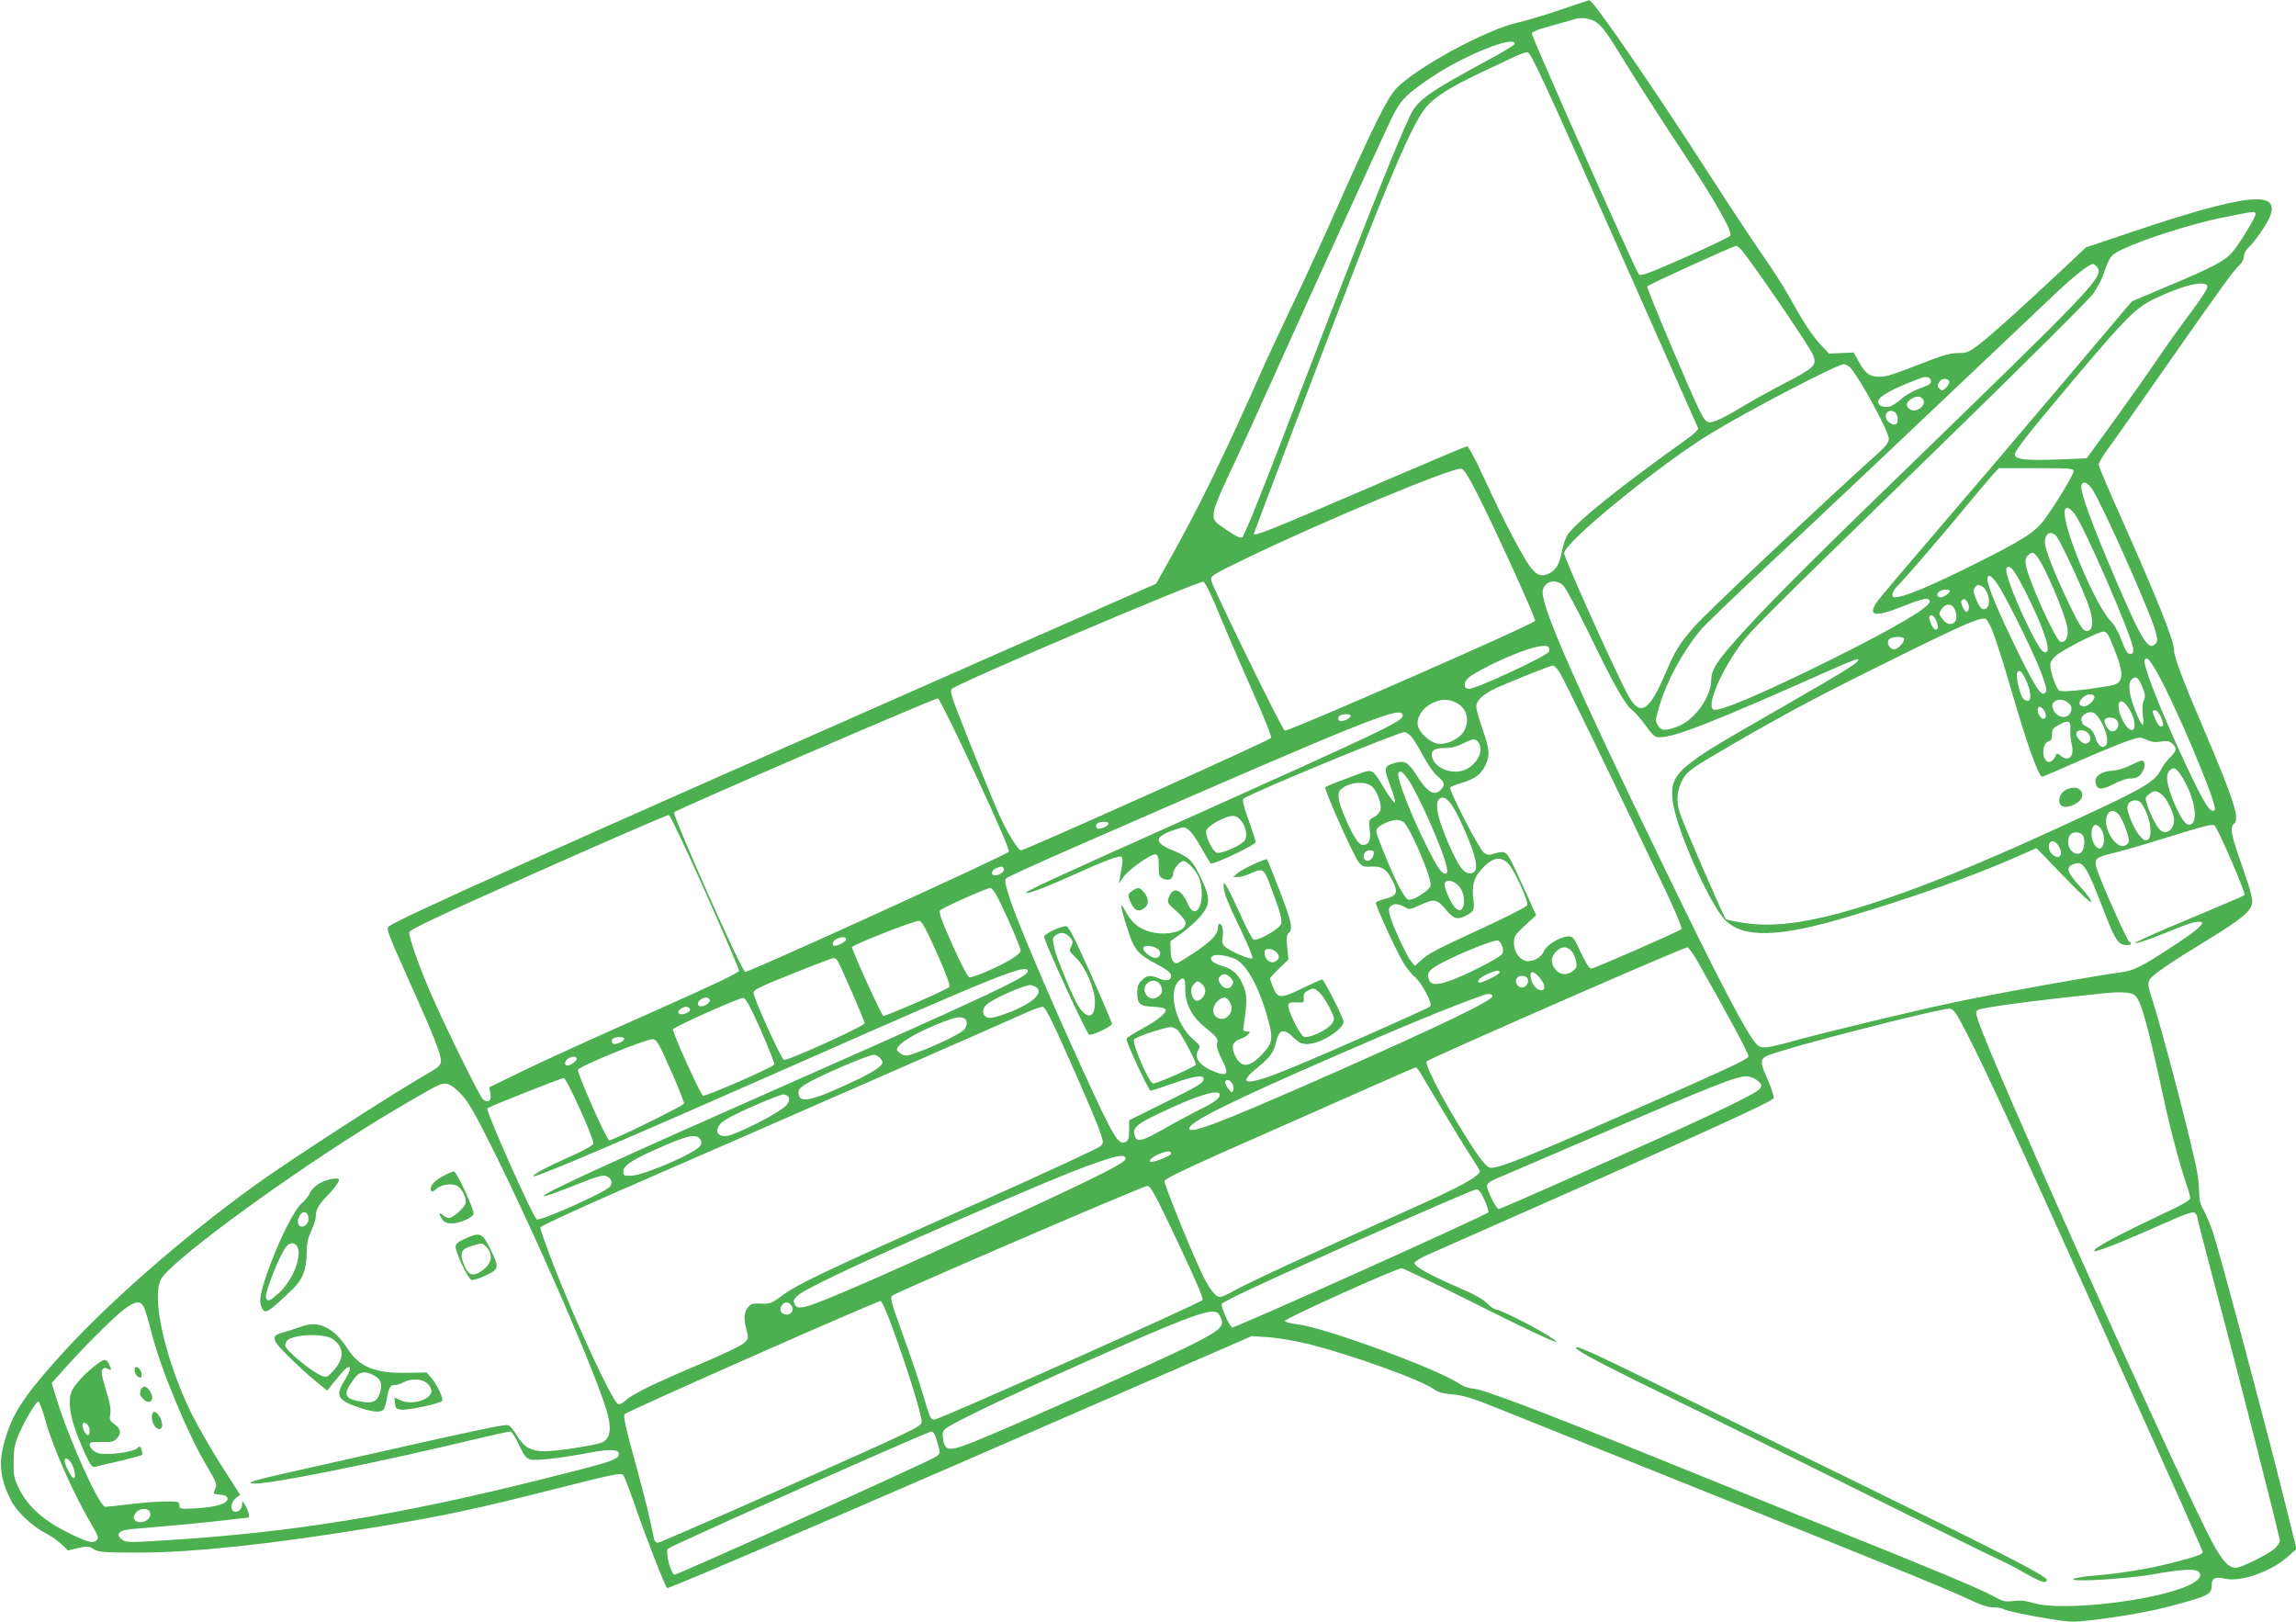 <?xml version="1.0" standalone="no"?>
<!DOCTYPE svg PUBLIC "-//W3C//DTD SVG 20010904//EN"
 "http://www.w3.org/TR/2001/REC-SVG-20010904/DTD/svg10.dtd">
<svg version="1.0" xmlns="http://www.w3.org/2000/svg"
 width="1280pt" height="904pt" viewBox="0 0 1280 904"
 preserveAspectRatio="xMidYMid meet">
<g transform="translate(0,904) scale(0.1,-0.1)"
fill="#4caf50" stroke="none">
<path d="M8695 8984 c-88 -30 -194 -61 -235 -70 -176 -39 -582 -261 -679 -371
-50 -56 -126 -209 -317 -638 -80 -181 -197 -436 -259 -565 -62 -129 -147 -311
-188 -405 -200 -451 -344 -745 -513 -1044 l-59 -105 -960 -423 c-2448 -1079
-3258 -1442 -3317 -1487 -16 -12 -8 -34 103 -282 147 -326 191 -438 187 -472
-2 -20 -17 -34 -63 -60 -215 -124 -775 -486 -975 -630 -423 -307 -848 -681
-1116 -985 -185 -209 -242 -301 -284 -462 -28 -106 -17 -194 41 -309 30 -60
120 -146 190 -181 29 -15 71 -43 91 -63 l37 -35 56 13 c52 12 59 12 88 -6 29
-17 52 -19 257 -19 306 1 740 48 1309 141 378 62 557 100 995 211 348 88 380
95 391 79 7 -9 36 -85 65 -169 59 -172 166 -447 179 -460 5 -5 721 301 1635
698 l1625 707 98 -7 c55 -4 155 -22 228 -40 245 -63 619 -198 690 -250 22 -16
50 -24 103 -28 59 -5 109 -20 270 -85 2162 -867 2479 -996 2609 -1058 63 -30
105 -44 133 -44 23 0 50 -4 60 -10 33 -18 319 -70 383 -70 94 0 398 47 522 80
244 65 255 70 255 125 0 37 21 47 72 35 86 -22 261 39 353 123 l48 42 -81 325
c-104 415 -354 1352 -388 1450 -15 41 -37 93 -50 116 -17 29 -24 56 -24 96 0
30 -5 81 -11 114 -23 133 -190 774 -249 958 -24 72 -27 93 -17 113 12 26 107
91 341 234 167 102 223 148 231 192 5 24 -9 76 -54 205 -64 181 -71 221 -45
242 31 27 -3 133 -170 525 -117 273 -166 403 -166 441 0 54 -92 282 -304 759
-64 142 -116 266 -116 275 0 9 21 45 46 80 26 34 173 243 327 464 320 457 374
531 410 566 15 14 27 36 27 51 0 14 10 34 21 45 35 31 99 122 121 171 69 156
-124 136 -770 -81 l-253 -85 -137 -129 c-225 -211 -393 -362 -460 -413 -57
-43 -68 -47 -115 -47 -38 0 -82 -11 -162 -42 -217 -84 -236 -90 -279 -90 -53
0 -78 18 -114 85 l-28 50 -68 -3 -69 -3 -51 54 c-48 53 -91 118 -185 287 -23
41 -87 140 -143 220 -55 80 -177 264 -271 410 -324 504 -667 1003 -687 999 -3
-1 -77 -25 -165 -55z m192 -61 c44 -25 66 -55 193 -263 63 -102 199 -313 302
-469 178 -267 275 -438 265 -464 -2 -7 -116 -61 -251 -121 -211 -93 -249 -107
-260 -95 -17 18 -596 1321 -596 1341 0 11 32 24 118 47 64 18 122 34 127 36
26 9 73 3 102 -12z m-443 -128 c-1 -5 -50 -36 -110 -69 -376 -203 -431 -242
-473 -331 -83 -174 -283 -681 -735 -1860 -101 -264 -191 -484 -200 -489 -11
-8 -33 2 -88 40 -71 48 -73 51 -72 89 0 28 25 91 81 210 45 94 160 346 256
560 188 419 588 1296 656 1437 47 99 84 137 233 235 182 120 458 229 452 178z
m555 -1087 c255 -574 465 -1048 468 -1055 3 -7 -25 -34 -62 -60 -374 -267
-611 -457 -665 -533 -11 -16 -25 -55 -31 -87 -15 -78 -33 -111 -74 -130 -65
-31 -94 -1 -210 221 -38 70 -105 210 -151 310 -54 118 -88 180 -97 178 -7 -1
-270 -112 -583 -247 -499 -215 -604 -257 -604 -241 0 5 416 1102 547 1440 229
595 349 866 415 941 48 56 137 111 297 187 80 38 169 79 196 93 28 13 59 24
70 24 18 1 86 -145 484 -1041z m3576 142 c6 -10 -77 -149 -125 -210 -40 -51
-107 -87 -350 -189 l-215 -91 -395 -467 c-217 -257 -530 -624 -695 -816 -165
-192 -313 -367 -328 -388 -60 -84 -15 -92 144 -28 113 45 142 51 147 27 6 -30
-192 -147 -550 -325 -368 -183 -621 -291 -654 -279 -39 15 19 169 123 325 70
105 82 117 1108 1115 490 477 865 850 886 881 21 30 45 76 54 102 38 109 41
112 118 148 126 58 377 137 542 171 185 37 182 37 190 24z m-2868 -202 c58
-66 378 -534 400 -586 24 -58 10 -71 -159 -159 -84 -44 -196 -106 -248 -138
-52 -32 -113 -64 -134 -71 -47 -17 -57 -11 -91 57 -46 90 -296 682 -292 692 2
8 481 227 498 227 3 0 15 -10 26 -22z m1987 -101 c32 -51 -28 -114 -1074
-1128 -590 -571 -824 -808 -977 -986 -78 -91 -103 -135 -103 -182 0 -99 -97
-231 -195 -264 -66 -23 -82 -21 -102 9 -16 25 -15 30 6 102 42 144 131 309
232 430 24 29 197 195 384 370 272 253 958 902 1590 1502 104 99 196 171 214
168 8 -2 19 -11 25 -21z m612 -102 c4 -10 -31 -65 -93 -148 -55 -72 -141 -193
-191 -267 -50 -74 -158 -227 -240 -340 l-149 -205 -150 -6 c-192 -7 -247 -1
-251 27 -2 14 52 87 184 245 423 507 482 569 590 621 162 78 287 108 300 73z
m-1989 -457 c53 -58 213 -354 213 -394 0 -19 -15 -40 -57 -78 -315 -283 -955
-887 -1028 -970 -81 -92 -107 -134 -161 -261 -91 -213 -141 -242 -207 -122
-69 126 -357 766 -357 793 0 60 531 493 818 668 215 131 705 386 742 386 9 0
26 -10 37 -22z m448 -73 c0 -15 -14 -24 -62 -40 -35 -13 -79 -37 -102 -58 -22
-20 -52 -39 -65 -43 -34 -8 -66 4 -66 26 0 29 79 73 240 133 29 11 55 3 55
-18z m102 -2 c2 -6 -6 -22 -17 -33 -20 -20 -24 -20 -37 -7 -12 12 -13 19 -3
36 12 23 50 26 57 4z m-148 -97 c28 -34 -40 -84 -74 -56 -21 18 -19 36 7 54
28 20 52 20 67 2z m-151 -78 c14 -14 16 -54 2 -63 -13 -8 -46 10 -54 30 -14
36 24 61 52 33z m-2336 -443 c91 -177 331 -702 326 -716 -6 -18 -1381 -621
-1396 -612 -16 10 -401 796 -409 836 -5 27 -2 29 198 126 422 204 1140 504
1194 498 15 -1 38 -36 87 -132z m3328 118 c0 -20 -109 -199 -168 -276 -50 -66
-119 -109 -382 -241 -230 -114 -368 -174 -427 -183 -28 -5 -33 -3 -33 14 0 11
12 30 26 44 32 29 272 308 408 474 55 66 113 135 129 153 l31 32 208 0 c191 0
208 -1 208 -17z m107 -105 c57 -89 316 -671 348 -781 13 -46 14 -61 5 -72 -40
-49 -75 5 -215 330 -145 336 -212 522 -201 551 10 26 36 14 63 -28z m-101
-133 c54 -71 319 -680 326 -750 2 -24 -1 -30 -17 -30 -15 0 -25 16 -47 74 -16
45 -40 88 -62 110 -82 85 -256 494 -256 603 0 39 23 36 56 -7z m-103 -123 c20
-22 121 -235 167 -351 38 -94 44 -157 18 -174 -27 -18 -47 8 -114 148 -81 169
-134 305 -134 342 0 50 33 68 63 35z m-110 -110 c42 -47 163 -329 173 -405 7
-49 -13 -84 -40 -74 -28 11 -179 347 -192 427 -4 27 -2 41 11 53 21 21 28 21
48 -1z m-58 -207 c88 -174 136 -309 117 -327 -20 -19 -45 16 -118 167 -67 140
-119 279 -108 296 17 28 43 -5 109 -136z m-143 23 c70 -121 204 -398 234 -485
23 -65 26 -85 17 -94 -23 -23 -52 20 -158 236 -104 213 -165 358 -165 395 0
40 30 18 72 -52z m-4352 -148 c42 -102 125 -294 184 -427 60 -134 106 -249
103 -256 -5 -13 -1372 -627 -1395 -627 -17 0 -81 105 -126 208 -46 104 -222
543 -252 629 -12 34 -15 56 -9 62 32 32 1371 602 1404 598 9 -1 46 -77 91
-187z m1916 165 c14 -14 79 -136 145 -271 135 -280 202 -398 241 -425 14 -11
47 -48 73 -84 40 -56 50 -65 77 -65 86 0 299 84 962 379 76 34 141 60 144 56
13 -13 -50 -53 -400 -254 -406 -233 -457 -264 -539 -328 -100 -78 -116 -134
-79 -278 46 -179 202 -515 275 -591 101 -106 302 -101 693 17 362 108 696 227
929 330 l116 51 153 -158 c90 -94 153 -152 153 -142 1 9 -29 49 -65 88 -72 79
-79 107 -32 124 52 18 70 -10 168 -264 58 -153 78 -184 118 -188 18 -2 32 1
32 7 0 6 -4 11 -9 11 -10 0 -163 343 -182 408 -16 56 -8 63 106 90 50 12 191
54 314 92 182 57 227 68 237 58 22 -22 176 -380 167 -388 -4 -4 -147 -65 -317
-136 -171 -71 -302 -130 -293 -132 9 -2 84 23 165 56 140 57 169 66 200 63 29
-2 -13 -42 -120 -113 -205 -136 -250 -159 -328 -169 -142 -18 -719 -122 -955
-173 -233 -50 -691 -161 -856 -206 -161 -45 -190 -48 -215 -22 -53 52 -211
355 -523 1000 -483 997 -671 1424 -671 1520 0 59 71 82 116 37z m2329 -1 c37
-15 59 -100 30 -124 -21 -17 -39 0 -61 56 -13 35 -14 47 -4 59 14 17 13 17 35
9z m-175 -29 c0 -11 -35 -35 -51 -35 -26 0 -24 29 4 39 19 7 47 5 47 -4z m100
-66 c12 -21 7 -49 -8 -49 -12 0 -34 49 -27 61 10 15 24 10 35 -12z m-81 -22
c20 -25 24 -72 7 -86 -21 -18 -46 -11 -69 21 -19 25 -19 28 -3 52 18 28 47 34
65 13z m-94 -79 c13 -33 12 -48 -6 -48 -12 0 -39 61 -33 72 10 17 26 7 39 -24z
m323 -82 c17 -46 61 -186 97 -311 89 -305 150 -475 171 -475 3 0 96 40 207 89
111 49 233 99 270 111 66 22 70 22 104 6 26 -12 48 -15 80 -10 34 5 48 3 63
-11 28 -25 25 -42 -12 -77 -18 -17 -42 -49 -53 -72 -28 -57 -93 -98 -343 -215
-649 -306 -1084 -481 -1442 -580 -217 -59 -384 -78 -529 -57 -57 8 -107 18
-110 23 -13 14 -239 536 -256 591 -23 69 -16 134 20 194 26 42 49 58 269 186
319 185 499 280 909 482 390 193 483 233 508 219 9 -5 31 -47 47 -93z m665
-64 c64 -159 59 -203 -25 -216 -152 -25 -261 -35 -277 -26 -18 9 -51 106 -51
146 0 11 12 32 28 46 33 32 239 137 268 137 18 1 28 -14 57 -87z m-1169 49 c9
-14 -33 -61 -54 -61 -26 0 -45 36 -29 56 13 15 74 19 83 5z m-1980 -50 c4 -5
4 -16 1 -24 -9 -23 -404 -207 -445 -207 -29 0 -33 30 -8 58 27 28 187 109 303
151 81 30 139 39 149 22z m3379 -118 c100 -165 355 -768 334 -789 -23 -23 -60
36 -168 268 -138 297 -236 548 -223 569 11 18 23 8 57 -48z m-3319 -20 c23
-34 285 -575 581 -1196 64 -134 105 -231 99 -236 -15 -14 -488 -221 -504 -221
-9 0 -31 35 -57 90 -37 80 -44 90 -67 90 -47 0 -124 -47 -140 -84 -15 -37 -69
-63 -106 -51 -33 11 -60 54 -60 98 0 37 6 46 62 98 l62 57 -54 119 c-95 211
-107 233 -134 233 -14 0 -37 -5 -52 -10 -20 -8 -32 -7 -50 5 -25 16 -198 350
-189 365 3 5 31 16 62 25 75 22 111 49 134 99 26 57 24 87 -16 201 -19 55 -35
111 -35 126 0 34 41 72 115 105 94 42 299 124 312 124 7 0 24 -17 37 -37z
m2601 -45 c38 -82 29 -143 -15 -103 -18 16 -45 129 -34 146 12 19 26 7 49 -43z
m651 -44 c14 -36 15 -50 5 -70 -7 -15 -9 -46 -5 -80 4 -29 4 -54 0 -54 -15 0
-68 135 -73 185 -4 40 -2 55 12 68 22 23 38 10 61 -49z m-271 -45 c10 -16 -36
-60 -59 -57 -28 4 -31 23 -7 47 23 23 56 28 66 10z m-6238 -434 c131 -281 192
-424 187 -433 -12 -18 -1451 -674 -1470 -670 -20 4 -408 878 -396 890 16 16
1456 638 1471 635 7 -1 101 -191 208 -422z m2679 399 c62 -30 81 -101 44 -162
-27 -44 -98 -76 -148 -67 -41 8 -98 59 -107 98 -11 42 22 97 74 124 52 27 90
29 137 7z m3414 -2 c18 -14 21 -25 16 -45 -13 -52 -84 -42 -102 15 -14 44 44
64 86 30z m322 -9 c27 -31 48 -81 48 -113 0 -55 -44 -30 -75 43 -29 69 -12
114 27 70z m-453 -40 c9 -19 9 -29 1 -37 -14 -13 -40 17 -40 46 0 27 25 22 39
-9z m647 -28 c18 -43 18 -55 0 -55 -8 0 -21 18 -30 40 -20 50 -20 50 0 50 8 0
22 -16 30 -35z m-4226 5 c0 -31 -121 -88 -1242 -591 -753 -337 -874 -394 -857
-397 18 -3 113 33 279 108 157 71 239 102 252 94 6 -4 8 -22 4 -43 -3 -20 -9
-52 -12 -71 l-6 -35 25 36 c32 45 160 134 181 126 12 -5 16 -21 16 -65 0 -54
2 -60 26 -71 30 -13 54 -1 54 29 0 23 38 70 57 70 25 0 80 -63 92 -105 35
-128 -22 -239 -68 -132 -36 83 -83 98 -106 32 -9 -25 -6 -31 43 -74 34 -30 52
-54 52 -68 0 -52 -129 -75 -221 -40 -52 20 -87 54 -117 112 -30 57 -27 24 8
-86 41 -132 59 -155 160 -209 61 -32 86 -51 88 -66 4 -29 -22 -37 -65 -19 -49
21 -70 19 -98 -10 -19 -18 -25 -35 -25 -68 0 -64 14 -76 89 -79 41 -2 66 -8
69 -16 6 -19 -48 -63 -137 -110 -44 -24 -81 -48 -81 -54 0 -22 124 -288 134
-288 6 0 62 18 124 40 118 42 172 50 172 26 0 -22 -23 -37 -224 -136 l-191
-95 0 -54 c0 -40 -4 -56 -17 -65 -41 -26 -66 15 -244 404 -172 375 -357 809
-400 938 -32 97 -35 115 -23 127 8 7 196 93 419 190 1639 716 1790 776 1790
715z m3884 -17 c36 -54 54 -127 37 -147 -19 -23 -45 -4 -60 43 -8 28 -21 46
-41 56 -17 9 -30 17 -30 19 0 3 -3 11 -6 19 -7 20 22 47 52 47 16 0 31 -11 48
-37z m-4174 17 c0 -12 -33 -30 -54 -30 -19 0 -21 26 -3 33 21 9 57 7 57 -3z
m4268 -22 c26 -26 2 -75 -30 -63 -20 8 -42 50 -34 64 9 15 49 14 64 -1z m-256
-57 c-1 -23 2 -58 7 -78 19 -67 -17 -105 -62 -65 -13 11 -21 13 -24 6 -10 -28
-31 -47 -46 -41 -36 14 -33 105 3 114 15 4 20 14 20 39 0 29 6 36 38 53 54 30
68 24 64 -28z m102 -22 c17 -24 12 -45 -12 -54 -21 -8 -64 39 -56 60 9 22 51
18 68 -6z m-3787 -4 c12 -8 43 -56 70 -106 28 -54 63 -105 85 -124 42 -35 46
-50 21 -77 -35 -39 -76 -15 -135 79 -46 72 -66 85 -118 71 -65 -18 -68 -27
-31 -123 18 -47 31 -91 28 -98 -2 -7 -26 23 -53 67 -83 133 -60 125 -204 71
-69 -25 -128 -49 -132 -53 -9 -9 157 -380 186 -417 20 -25 29 -29 71 -26 60 3
86 -14 119 -80 32 -65 24 -83 -44 -100 -27 -7 -50 -17 -50 -22 0 -18 112 -264
150 -327 21 -36 52 -75 68 -87 35 -26 100 -149 86 -163 -13 -13 -624 -283
-802 -354 -221 -90 -282 -86 -166 9 73 59 94 87 106 138 18 82 44 89 106 27
24 -23 39 -30 70 -30 71 0 202 81 202 125 0 20 -109 235 -119 235 -5 0 -56
-23 -114 -51 -120 -58 -134 -57 -161 11 -9 22 -16 43 -16 46 0 3 23 28 51 55
l52 50 -7 68 c-5 56 -3 71 10 82 24 20 12 71 -58 249 -33 85 -62 157 -64 159
-7 8 -137 -53 -163 -75 l-26 -23 25 0 c14 -1 45 8 69 19 71 32 76 30 111 -62
60 -158 70 -195 61 -221 -11 -27 -129 -94 -152 -85 -8 3 -43 69 -77 146 -35
77 -70 148 -78 158 -14 18 -15 16 -10 -24 2 -27 36 -108 86 -210 45 -93 77
-169 72 -174 -10 -10 -130 41 -155 67 -13 12 -16 26 -11 50 6 36 -2 75 -17 75
-5 0 -9 -9 -9 -21 0 -37 -41 -80 -133 -140 -49 -33 -92 -59 -96 -59 -22 1 -33
23 -35 70 l-1 53 64 46 c35 25 82 68 105 95 55 65 55 101 -2 218 -46 95 -61
109 -164 152 -98 41 -90 74 25 112 47 16 50 15 75 -3 14 -10 45 -55 69 -99 25
-43 48 -83 52 -87 11 -11 251 103 251 119 0 7 -18 62 -39 122 -30 83 -37 113
-28 120 37 30 852 367 897 371 3 1 15 -6 27 -14z m388 -48 c31 -49 -22 -135
-95 -154 -66 -17 -145 16 -164 70 -14 40 6 57 68 57 34 0 68 8 101 25 62 30
71 31 90 2z m3912 -176 c70 -104 102 -249 60 -275 -26 -16 -56 22 -97 120 -41
99 -49 154 -25 178 22 22 35 17 62 -23z m-4306 -27 c58 -85 199 -404 214 -487
6 -30 4 -37 -8 -37 -20 0 -45 35 -100 146 -93 185 -174 394 -161 415 10 17 23
8 55 -37z m-201 -39 c27 -25 54 -99 46 -129 -3 -14 -20 -33 -36 -41 -29 -15
-30 -17 -24 -70 7 -59 -4 -85 -37 -85 -24 0 -50 39 -95 140 -46 105 -53 149
-27 171 45 40 136 47 173 14z m4398 -41 c30 -21 72 -106 72 -145 0 -58 -50
-89 -82 -51 -20 22 -52 86 -68 136 -12 37 -11 41 10 58 27 22 39 23 68 2z
m-3932 -99 c18 -32 51 -105 74 -162 48 -120 51 -176 12 -181 -35 -5 -61 24
-104 116 -81 171 -107 281 -70 301 25 15 51 -7 88 -74z m3843 11 c31 -62 40
-146 17 -165 -13 -11 -20 -9 -44 16 -28 28 -72 126 -72 161 0 26 21 43 50 40
19 -2 31 -15 49 -52z m-139 -38 c11 -18 28 -57 37 -86 15 -48 15 -54 1 -68
-50 -51 -146 95 -109 165 17 31 48 26 71 -11z m-7889 -418 c104 -233 189 -432
189 -441 0 -12 -138 -77 -502 -239 -277 -122 -590 -265 -697 -317 l-193 -94 6
-34 c8 -40 -12 -57 -41 -34 -18 15 -197 377 -286 579 -67 152 -129 327 -125
353 2 15 161 90 718 338 393 175 721 317 729 316 7 -1 97 -191 202 -427z
m2993 388 c26 -36 31 -86 12 -107 -27 -30 -137 -75 -155 -64 -25 14 -64 99
-56 122 6 21 59 56 115 76 39 14 60 7 84 -27z m898 1 c35 -19 165 -322 153
-358 -9 -27 -100 -84 -124 -76 -23 7 -80 120 -146 288 -37 92 -38 99 -21 115
18 18 70 40 99 41 10 1 28 -4 39 -10z m-1642 -9 c0 -12 -33 -30 -54 -30 -19 0
-21 26 -3 33 21 9 57 7 57 -3z m5534 -32 c25 -36 19 -108 -10 -108 -21 0 -44
42 -44 81 0 54 26 67 54 27z m-106 -30 c15 -15 16 -63 2 -89 -22 -41 -80 -8
-80 46 0 36 15 55 45 55 12 0 26 -5 33 -12z m-134 -60 c18 -25 21 -54 6 -63
-16 -10 -49 14 -56 40 -11 46 23 62 50 23z m-3816 -49 c-4 -29 -33 -48 -49
-32 -18 18 -1 53 27 53 20 0 25 -4 22 -21z m748 -50 c33 -31 119 -218 108
-236 -5 -9 -113 -63 -239 -122 -281 -130 -305 -143 -351 -183 l-36 -32 -21 24
c-24 30 -89 168 -113 239 -13 41 -14 54 -4 66 16 20 45 19 80 -1 26 -16 30
-15 85 10 81 37 96 35 145 -24 45 -54 63 -59 113 -34 44 23 48 32 41 91 -9 74
2 118 39 160 64 72 106 84 153 42z m-2810 -31 c8 -13 -22 -38 -48 -38 -26 0
-22 29 5 40 30 12 35 12 43 -2z m2538 -99 c48 -57 29 -170 -20 -121 -25 24
-67 120 -60 137 10 26 52 17 80 -16z m-2570 -66 c54 -108 126 -275 126 -292 0
-10 -22 -30 -52 -48 -71 -43 -216 -105 -234 -101 -9 2 -49 79 -95 182 -64 145
-77 182 -67 192 17 16 258 123 278 124 9 0 28 -24 44 -57z m-341 -306 c55
-124 76 -182 69 -189 -17 -17 -356 -165 -368 -161 -10 4 -174 364 -174 383 0
12 350 150 374 147 15 -1 38 -44 99 -180z m-506 77 c5 -14 -65 -46 -72 -34 -9
14 3 30 29 40 24 10 38 8 43 -6z m3657 -37 c7 -19 7 -34 0 -45 -13 -22 -214
-124 -299 -152 -70 -23 -100 -20 -110 11 -13 40 5 59 108 109 116 57 255 110
277 107 8 -1 19 -15 24 -30z m-1915 -21 c18 -19 7 -46 -18 -46 -28 0 -76 43
-66 59 9 16 63 7 84 -13z m2300 -5 c11 -11 23 -37 27 -57 6 -32 3 -40 -16 -56
-33 -27 -75 -23 -99 8 -28 35 -26 69 4 99 29 30 58 32 84 6z m709 -68 c166
-292 282 -509 280 -522 -3 -16 -126 -73 -728 -338 -488 -215 -657 -283 -706
-283 -30 0 -72 57 -195 260 -99 165 -173 313 -166 333 3 11 1428 635 1454 636
6 1 34 -38 61 -86z m-2354 61 c22 -21 20 -41 -5 -54 -26 -15 -59 12 -59 47 0
18 5 23 24 23 14 0 32 -7 40 -16z m-226 -41 c66 -32 140 -173 187 -358 22 -86
17 -113 -36 -169 -72 -79 -120 -82 -154 -10 -23 48 -14 77 29 92 19 7 40 19
46 27 10 12 9 15 -10 15 -20 0 -22 4 -16 38 18 116 19 163 1 207 -26 70 -58
102 -121 120 -56 16 -78 40 -53 56 18 12 83 3 127 -18z m-2221 -5 c15 -21 153
-337 153 -352 0 -16 -430 -211 -450 -204 -15 5 -169 344 -169 373 -1 17 34 34
217 107 119 48 222 87 228 87 6 1 16 -5 21 -11z m1063 -63 c0 -30 -223 -135
-1275 -600 -1053 -465 -1452 -648 -1423 -653 8 -2 84 25 168 59 125 50 158 60
179 53 30 -11 39 -38 20 -60 -26 -31 -376 -188 -406 -182 -18 4 -287 608 -276
619 11 11 410 169 426 169 16 0 170 -341 165 -365 -2 -10 -54 -39 -133 -74
-136 -61 -209 -100 -201 -108 10 -10 505 201 1476 630 1130 499 1280 559 1280
512z m2630 -6 c0 -12 -108 -64 -117 -56 -10 11 10 29 51 48 47 21 66 24 66 8z
m224 -30 c31 -36 34 -69 8 -69 -25 0 -50 30 -58 68 -9 43 15 43 50 1z m-1724
1 c16 -16 18 -25 10 -40 -15 -28 -46 -25 -66 5 -13 20 -14 28 -4 40 17 20 36
19 60 -5z m1657 -6 c8 -22 -10 -49 -32 -49 -10 0 -22 7 -28 16 -15 24 -1 49
28 49 15 0 28 -7 32 -16z m-1909 -63 c-1 -73 37 -148 101 -200 77 -63 83 -71
76 -98 -4 -17 4 -44 27 -89 41 -80 32 -96 -37 -70 -88 34 -122 79 -93 126 11
17 7 24 -30 56 -97 83 -142 264 -81 325 29 29 38 16 37 -50z m-136 23 c14 -29
5 -51 -27 -66 -50 -23 -90 53 -44 85 26 19 58 10 71 -19z m230 9 c22 -20 23
-51 1 -75 -21 -23 -40 -23 -53 1 -14 28 -12 57 6 75 19 20 23 20 46 -1z m-931
-13 c60 -33 -24 -104 -190 -160 -47 -15 -66 -18 -81 -10 -25 13 -26 44 -1 69
29 29 201 107 244 110 5 1 17 -4 28 -9z m1582 -30 c14 -12 40 -50 58 -85 31
-63 31 -65 15 -91 -25 -36 -133 -86 -158 -73 -24 13 -91 151 -86 176 3 14 12
17 46 15 41 -2 43 -1 40 25 -2 20 3 30 22 40 32 17 33 17 63 -7z m4544 -15
c38 -27 69 -135 169 -595 33 -156 94 -382 129 -479 8 -24 15 -51 15 -60 0 -12
-47 -39 -157 -90 -192 -90 -356 -175 -372 -195 -11 -13 -9 -14 16 -7 56 17
162 60 342 140 144 64 186 79 197 70 8 -6 14 -18 14 -25 0 -8 39 -159 86 -337
132 -495 374 -1445 374 -1466 0 -11 -14 -31 -30 -45 -41 -34 -187 -106 -216
-106 -45 0 -88 53 -164 207 -286 579 -1177 2570 -1271 2840 -13 39 -15 54 -6
61 19 15 276 50 707 95 87 9 146 6 167 -8z m-3577 -8 c0 -25 -281 -160 -890
-430 -623 -275 -800 -343 -800 -308 0 36 222 147 808 402 411 179 622 266 832
342 27 10 50 7 50 -6z m-4364 -19 c8 -13 -22 -38 -48 -38 -23 0 -23 26 0 39
23 14 39 14 48 -1z m286 -172 c43 -98 77 -184 75 -190 -6 -15 -382 -179 -398
-174 -13 4 -172 355 -167 370 5 14 370 177 392 175 14 -2 38 -46 98 -181z
m2613 160 c38 -58 -32 -128 -80 -80 -20 21 -13 62 17 87 28 23 45 22 63 -7z
m-3008 -42 c6 -17 -48 -37 -61 -24 -8 8 -6 15 9 26 21 16 46 15 52 -2z m2125
-304 c77 -173 149 -343 160 -378 21 -62 21 -63 2 -82 -11 -11 -296 -143 -634
-294 -905 -403 -1056 -474 -1149 -545 -50 -37 -60 -40 -109 -38 -46 2 -57 -1
-73 -22 -22 -27 -24 -62 -7 -126 12 -43 11 -47 -13 -71 -14 -14 -116 -63 -239
-115 -257 -108 -386 -171 -422 -206 -16 -15 -33 -23 -42 -20 -31 12 -230 440
-363 782 -40 104 -72 196 -71 203 2 7 190 94 418 194 713 310 2232 975 2300
1007 36 16 73 29 84 28 14 -2 50 -73 158 -317z m4990 175 c119 -231 290 -604
909 -1978 225 -499 409 -912 409 -918 0 -14 -33 -26 -182 -64 -132 -33 -273
-56 -443 -70 -44 -4 -87 -12 -95 -17 -31 -19 300 0 445 26 159 29 237 33 254
12 18 -22 2 -44 -52 -71 -181 -88 -711 -150 -872 -101 -42 13 -74 16 -111 11
-46 -5 -58 -3 -115 29 -76 41 -352 157 -923 385 -231 93 -673 271 -981 396
-641 259 -950 375 -997 375 -19 0 -49 11 -70 25 -123 84 -756 316 -907 333
-35 4 -66 12 -68 18 -4 12 621 294 651 294 9 0 201 -92 426 -205 386 -193 516
-250 390 -170 -77 49 -268 145 -289 145 -9 0 -32 15 -50 34 -23 24 -74 52
-165 91 -147 63 -241 115 -241 134 0 7 29 26 65 42 1559 688 1935 859 1938
878 2 11 -13 56 -32 100 -46 102 -46 118 2 138 108 45 958 263 1012 260 21 -2
35 -21 92 -132z m-5588 79 c21 -8 20 -47 -2 -67 -25 -23 -164 -90 -251 -121
-68 -25 -75 -25 -97 -11 -13 8 -24 19 -24 23 0 33 106 97 262 157 67 25 87 29
112 19z m1193 -68 c20 -20 104 -179 100 -191 -5 -12 -215 -105 -238 -105 -23
0 -122 231 -106 246 21 20 191 74 212 68 11 -4 25 -11 32 -18z m-3087 -46 c0
-12 -33 -30 -54 -30 -19 0 -21 26 -3 33 21 9 57 7 57 -3z m261 -180 c43 -96
75 -178 72 -182 -9 -16 -405 -209 -417 -205 -16 6 -178 373 -174 393 4 19 381
173 417 171 22 -2 34 -23 102 -177z m1163 74 c9 -8 16 -20 16 -25 0 -21 -50
-55 -154 -104 -240 -113 -308 -128 -314 -73 -3 22 4 32 39 54 70 44 347 163
381 164 9 0 24 -7 32 -16z m-1689 -3 c6 -11 -32 -41 -52 -41 -19 0 -16 27 5
39 22 13 39 14 47 2z m4698 -73 c8 -13 65 -108 127 -213 62 -104 135 -223 161
-263 27 -40 49 -76 49 -80 0 -28 -108 -88 -378 -208 -567 -254 -931 -423
-1005 -466 -26 -15 -56 -28 -67 -28 -22 0 -57 44 -92 115 -56 113 -220 515
-216 531 2 12 98 59 318 157 819 363 1076 476 1082 477 4 0 14 -10 21 -22z
m1881 -49 c50 -39 39 -49 -161 -147 -209 -100 -220 -105 -833 -378 -239 -107
-439 -194 -445 -194 -13 0 -65 103 -65 129 0 12 15 25 48 39 26 11 274 117
552 237 673 289 787 334 846 335 17 0 43 -9 58 -21z m-2924 -20 c7 -11 9 -28
5 -37 -6 -15 -9 -14 -26 7 -10 13 -19 29 -19 37 0 21 28 17 40 -7z m-4306 -52
c45 -45 72 -91 183 -312 239 -481 560 -1216 632 -1449 32 -103 26 -162 -18
-185 -29 -16 -252 -51 -323 -51 -78 0 -119 23 -157 89 -15 24 -34 49 -43 54
-17 11 -80 -2 -1178 -250 -256 -57 -304 -72 -236 -73 102 0 685 117 1259 255
81 19 154 35 162 35 8 0 29 -32 49 -75 28 -61 39 -75 63 -81 32 -8 168 7 330
38 112 21 163 19 163 -6 0 -33 -35 -44 -440 -145 -788 -197 -1378 -293 -2064
-336 -215 -14 -241 -14 -262 0 -44 29 -24 55 47 61 253 21 432 38 529 50 63 7
119 14 124 14 11 0 -1 48 -20 74 l-14 20 0 -21 c0 -25 -25 -47 -45 -39 -23 9
-18 52 9 74 l25 19 -105 164 c-57 90 -131 218 -164 284 -146 297 -226 642
-174 751 43 90 608 510 1124 836 155 98 397 239 430 251 40 15 63 5 114 -46z
m4236 -10 c0 -21 -28 -41 -120 -87 -47 -24 -121 -63 -165 -88 -157 -90 -179
-95 -191 -45 -9 36 17 59 136 115 212 102 340 141 340 105z m-2416 -3 c23 -9
20 -37 -6 -61 -45 -40 -201 -122 -301 -159 -82 -29 -109 35 -35 82 56 36 254
123 325 144 1 0 8 -3 17 -6z m-480 -246 c8 -13 8 -23 0 -35 -24 -40 -311 -164
-384 -167 -42 -1 -45 1 -45 24 0 31 45 62 175 120 183 82 232 93 254 58z
m2616 -88 c-31 -20 -101 -43 -108 -35 -16 17 95 70 113 53 6 -6 5 -12 -5 -18z
m-245 -20 c0 -20 -126 -85 -566 -289 -715 -332 -1156 -525 -1226 -537 -35 -5
-43 -3 -52 15 -10 18 -8 25 14 47 43 43 458 235 1159 536 305 131 415 175 546
219 91 31 125 33 125 9z m290 -462 c100 -212 145 -316 139 -325 -11 -17 -1460
-663 -1493 -666 -23 -2 -26 6 -62 128 -21 72 -72 225 -114 340 -71 198 -75
211 -58 224 29 21 1396 610 1419 610 18 1 43 -45 169 -311z m1710 235 c14 -31
24 -63 23 -71 -3 -12 -1404 -642 -1428 -642 -12 0 -60 104 -60 129 0 12 180
97 698 328 383 171 707 311 719 312 17 1 27 -11 48 -56z m-3288 -746 c88 -248
155 -466 151 -496 -3 -24 -59 -50 -728 -348 -399 -177 -733 -323 -742 -323
-10 0 -20 9 -22 22 -29 141 -47 214 -106 431 -54 196 -67 255 -57 264 18 18
1410 633 1426 630 9 -1 39 -72 78 -180z m-4182 140 c7 -18 26 -80 40 -137 51
-202 202 -566 310 -746 50 -85 56 -99 46 -121 -15 -33 -16 -31 26 -35 27 -2
39 -8 41 -21 5 -28 -60 -48 -170 -55 -95 -5 -98 -4 -98 17 0 20 -5 21 -77 21
-43 0 -132 -7 -198 -15 -66 -8 -128 -15 -138 -15 -33 0 -202 374 -272 603
l-27 87 78 87 c112 125 260 272 322 321 67 52 98 55 117 9z m3605 18 c20 -24
3 -57 -28 -53 -30 3 -41 30 -22 53 16 19 34 19 50 0z m2377 -43 c6 -4 16 -19
22 -34 17 -45 -15 -70 -202 -162 -187 -91 -873 -397 -1107 -494 -213 -89 -231
-89 -243 -10 -4 27 -1 40 11 51 40 37 464 236 987 465 394 172 496 207 532
184z m-6536 -593 c42 -155 158 -416 262 -592 36 -62 39 -70 25 -84 -20 -20
-59 -8 -182 55 -117 60 -205 141 -248 230 -30 60 -33 75 -32 152 0 62 6 100
22 138 30 77 104 203 116 199 6 -2 23 -46 37 -98z m4973 -123 c21 -73 21 -73
-23 -95 -133 -69 -1428 -651 -1440 -649 -22 4 -54 128 -37 145 15 16 1446 652
1468 653 12 0 21 -16 32 -54z m-4829 -119 c21 -32 31 -87 16 -87 -12 0 -50 74
-51 98 0 20 18 14 35 -11z m443 -284 c6 -44 -76 -69 -92 -27 -3 8 4 24 15 35
27 27 73 22 77 -8z"/>
<path d="M11875 4773 c-29 -15 -70 -27 -96 -29 -61 -3 -101 -29 -97 -62 6 -46
30 -49 99 -14 34 18 74 32 90 32 41 0 58 9 75 42 17 32 13 58 -8 58 -7 -1 -35
-13 -63 -27z"/>
<path d="M11530 4643 c-30 -11 -50 -37 -50 -64 0 -39 36 -48 87 -22 74 36 41
114 -37 86z"/>
<path d="M6312 4074 c-26 -18 -27 -26 -6 -69 19 -41 40 -50 70 -30 30 19 31
54 3 89 -24 30 -36 32 -67 10z"/>
<path d="M5873 3855 c-29 -14 -53 -30 -52 -37 1 -29 238 -543 251 -546 21 -4
128 47 127 61 0 7 -53 131 -118 277 -91 203 -123 265 -137 267 -11 1 -43 -9
-71 -22z m87 -35 c23 -23 24 -33 9 -62 -9 -17 -6 -25 25 -53 54 -49 109 -172
110 -247 1 -89 -35 -105 -86 -37 -28 38 -129 278 -141 337 -11 49 -10 55 8 68
26 19 52 17 75 -6z"/>
<path d="M8800 1513 c46 -33 204 -114 535 -275 182 -88 645 -317 1030 -508
385 -192 731 -362 769 -379 37 -17 108 -53 156 -81 90 -51 120 -60 120 -36 0
20 -254 150 -1000 514 -360 176 -842 412 -1070 525 -407 201 -527 257 -552
257 -7 0 -1 -8 12 -17z"/>
<path d="M2463 2480 c-49 -28 -71 -58 -58 -80 3 -5 14 -1 25 10 25 25 85 36
116 21 29 -13 58 -73 49 -101 -8 -25 -71 -80 -92 -80 -9 0 -25 7 -35 17 -22
20 -24 6 -2 -25 11 -16 25 -22 52 -22 47 0 122 34 122 55 0 32 -95 235 -110
235 -8 0 -38 -14 -67 -30z"/>
<path d="M1790 2448 c-29 -15 -50 -35 -61 -56 -8 -18 -27 -43 -42 -55 -46 -37
-132 -209 -196 -390 -42 -121 -49 -164 -31 -198 20 -36 31 -29 169 102 58 55
81 115 81 208 0 49 7 80 25 119 14 30 25 64 25 77 0 39 17 71 57 111 39 39 73
83 73 97 0 15 -57 6 -100 -15z m-70 -203 c0 -27 -24 -49 -45 -41 -20 7 -19 45
2 68 20 22 43 8 43 -27z m-60 -160 c22 -59 -33 -190 -109 -256 -48 -43 -59
-47 -68 -24 -9 26 78 246 115 288 22 25 51 21 62 -8z"/>
<path d="M2593 2135 c-41 -18 -53 -29 -53 -46 0 -32 69 -177 88 -184 8 -3 44
8 78 24 78 36 79 45 26 151 -43 88 -57 93 -139 55z m117 -45 c46 -46 31 -103
-38 -143 -41 -24 -65 -11 -87 47 -23 61 -14 83 43 100 61 19 59 19 82 -4z"/>
<path d="M1665 1640 c-27 -10 -69 -23 -92 -29 -65 -18 -58 -41 35 -132 42 -42
108 -102 146 -134 l70 -57 20 25 c12 14 36 44 54 66 57 70 73 44 22 -36 -52
-82 -38 -109 80 -149 80 -27 122 -30 138 -11 6 7 14 33 18 57 9 58 21 82 42
79 9 -2 31 5 49 14 65 34 142 15 157 -39 15 -51 -104 -92 -171 -60 l-34 16 3
-32 c3 -30 7 -33 37 -36 40 -4 218 35 226 49 8 13 -27 88 -59 126 l-27 32
-112 -2 c-173 -3 -261 32 -324 127 -45 69 -82 106 -128 127 -50 23 -86 23
-150 -1z m192 -66 c64 -47 63 -110 -2 -179 -29 -32 -36 -34 -60 -25 -56 21
-205 144 -205 170 0 9 6 23 13 29 43 35 208 39 254 5z m223 -199 c43 -22 53
-47 39 -96 -15 -50 -38 -63 -96 -54 -108 16 -116 39 -46 133 27 36 57 41 103
17z"/>
<path d="M523 1422 c-58 -47 -111 -106 -124 -139 -26 -69 -4 -173 76 -348 32
-68 38 -77 58 -71 12 3 74 18 137 32 63 15 118 30 121 33 4 3 3 16 -2 29 -8
21 -11 22 -24 9 -22 -23 -176 -42 -219 -27 -32 10 -56 43 -42 57 3 4 33 5 65
4 49 -2 64 2 80 18 29 29 26 56 -10 81 -27 20 -30 26 -24 59 4 26 -3 65 -25
135 -23 74 -27 102 -19 112 8 10 16 11 30 3 22 -11 23 -9 7 26 -15 34 -28 32
-85 -13z m-35 -324 c14 -14 16 -58 2 -58 -12 0 -30 33 -30 54 0 19 11 21 28 4z"/>
<path d="M750 1402 c0 -19 18 -42 32 -42 12 0 9 35 -4 48 -17 17 -28 15 -28
-6z"/>
<path d="M786 1294 c-9 -25 -7 -33 14 -54 38 -38 67 1 34 48 -18 26 -39 29
-48 6z"/>
<path d="M848 1153 c-10 -45 34 -102 53 -71 14 22 -18 88 -42 88 -4 0 -9 -8
-11 -17z"/>
</g>
</svg>
